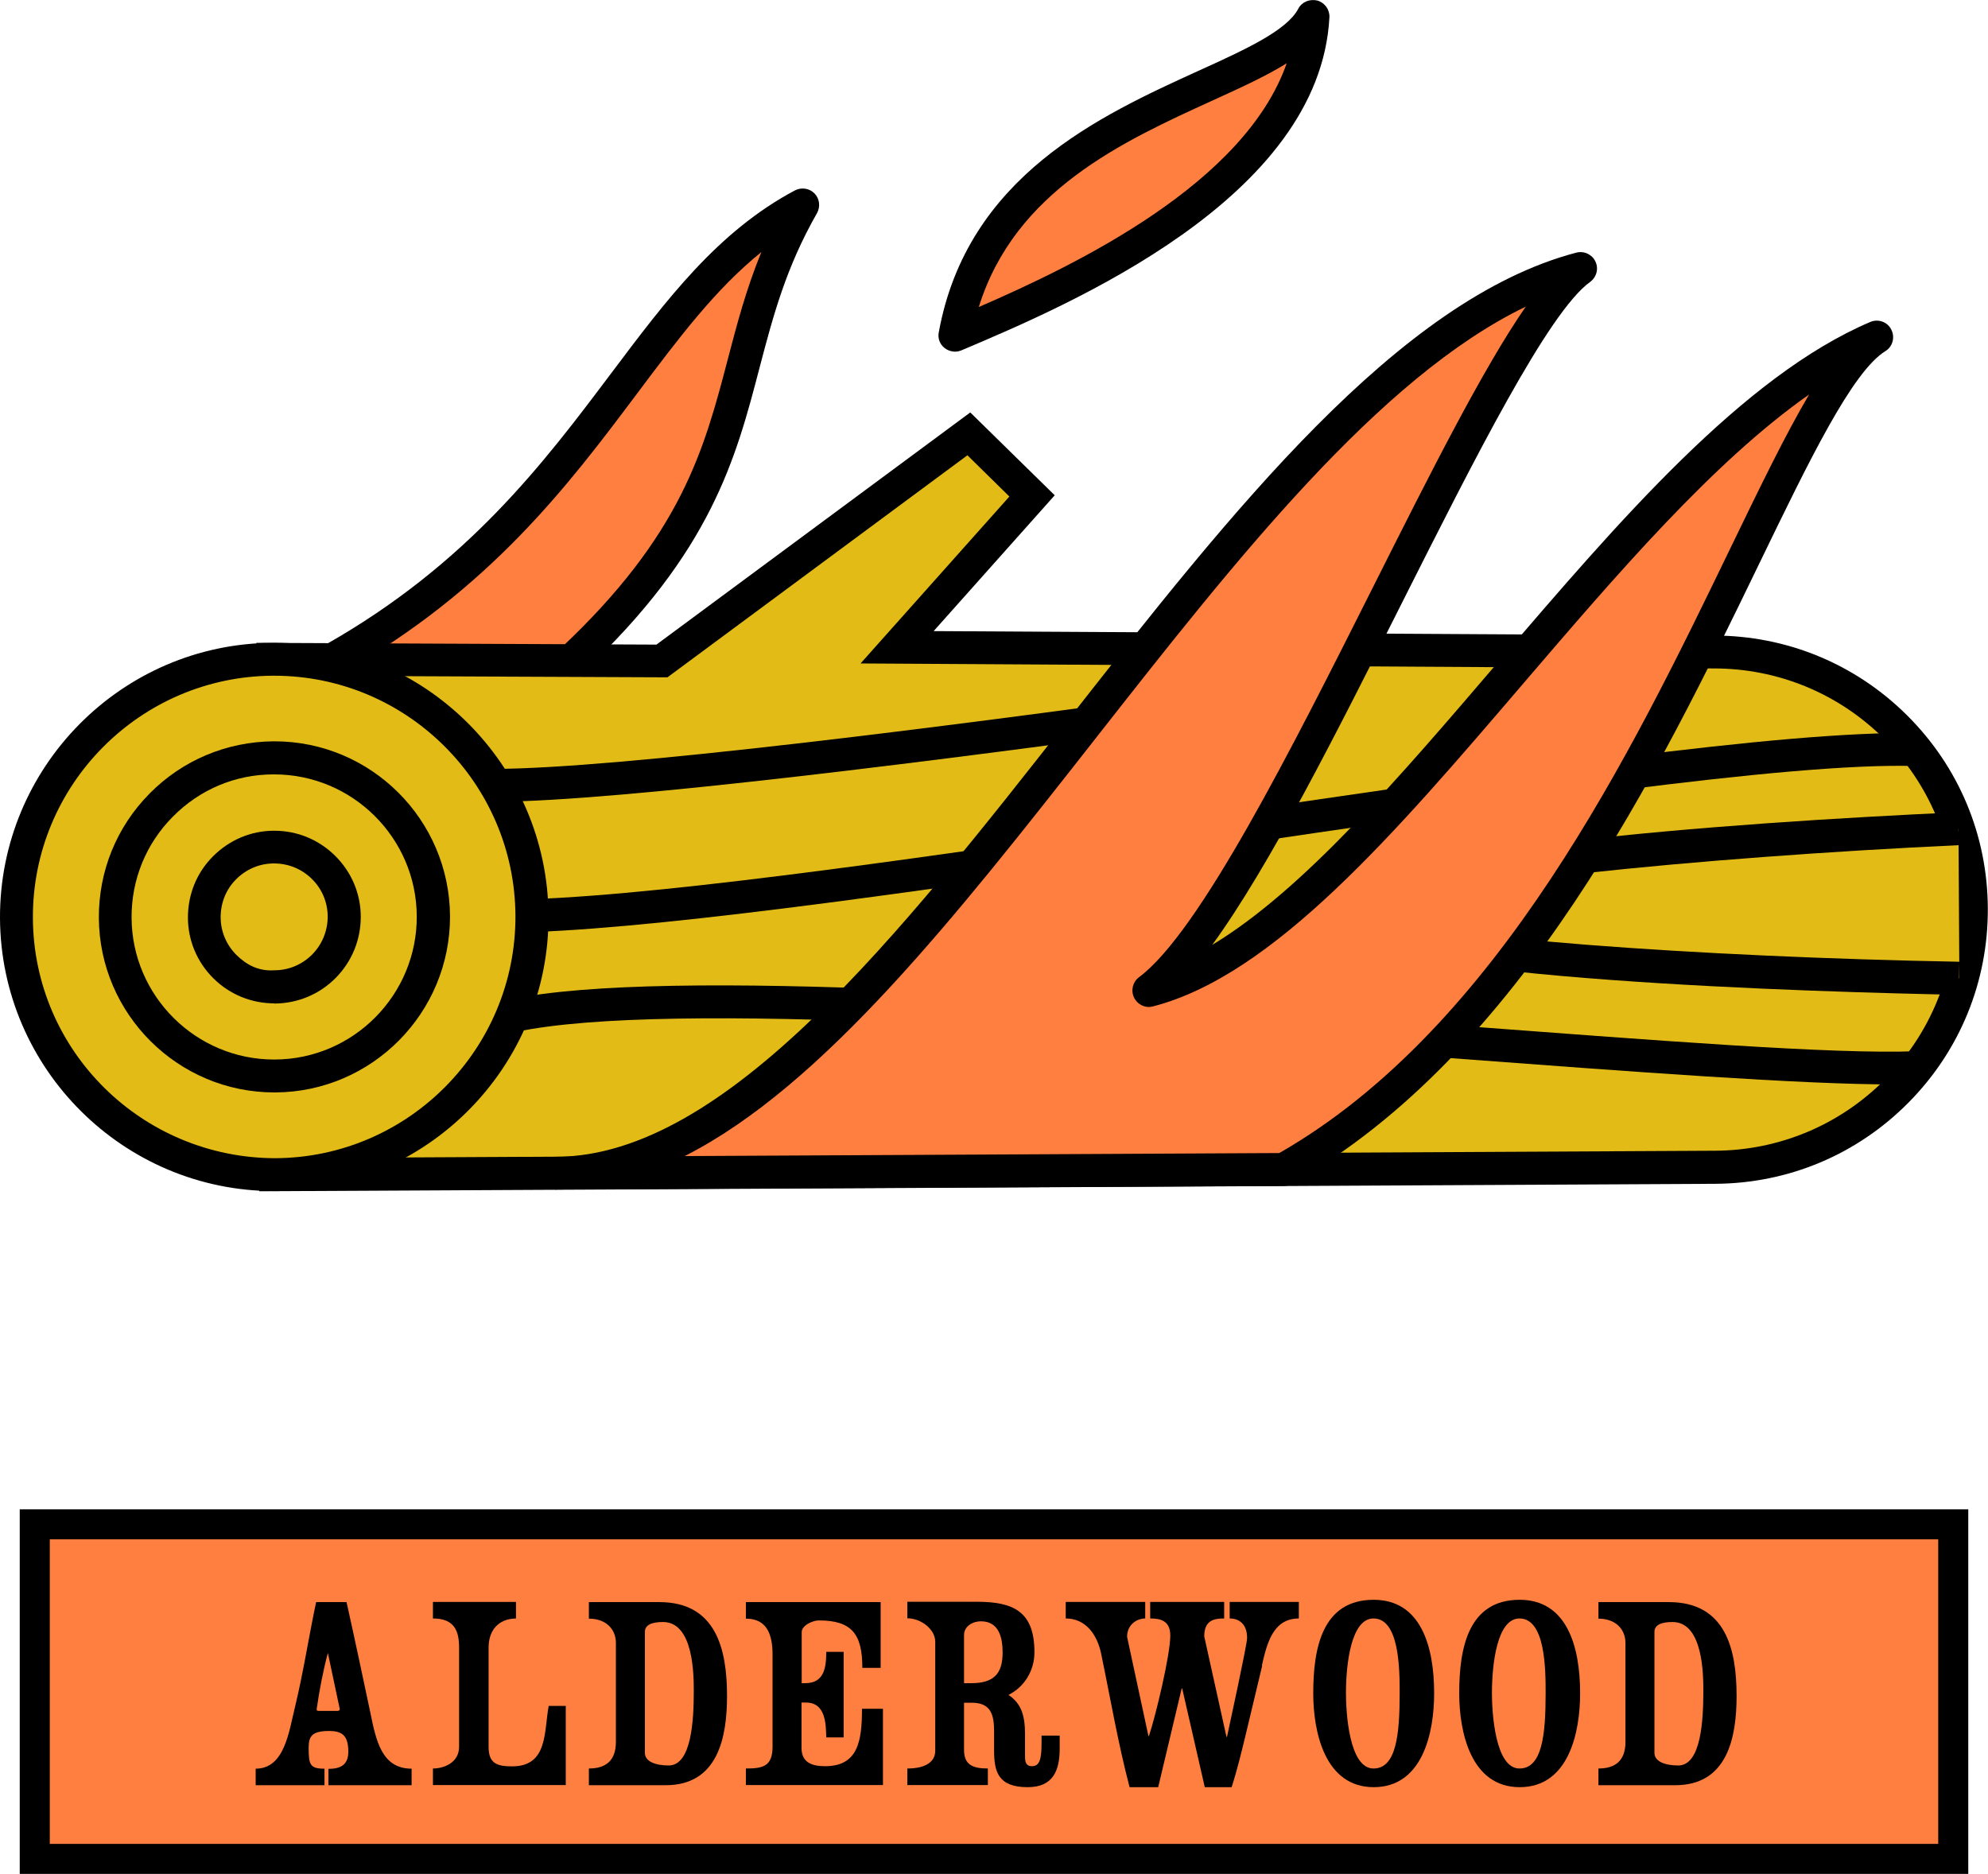 <svg viewBox="0 0 111.81 105.41" xmlns="http://www.w3.org/2000/svg" data-name="Layer 2" id="Layer_2">
  <defs>
    <style>
      .cls-1 {
        fill: #ff7f40;
      }

      .cls-2 {
        fill: #e2bb17;
      }
    </style>
  </defs>
  <g data-name="Layer 1" id="Layer_1-2">
    <g>
      <g>
        <g>
          <rect height="18.82" width="107.9" y="85.75" x="1.95" class="cls-1"></rect>
          <path d="M110.7,105.41H1.11v-20.51h109.59v20.51ZM2.8,103.72h106.21v-17.13H2.8v17.13Z"></path>
        </g>
        <g>
          <path d="M18.47,100.41v-.91c.61,0,1.12-.17,1.12-.96,0-.93-.36-1.17-1.08-1.17-.98,0-1.15.31-1.15.95,0,.95.08,1.17.89,1.17v.93h-3.87v-.93c1.64,0,1.87-2.1,2.23-3.55.46-1.91.76-3.89,1.17-5.82h1.71c.46,2.06.9,4.14,1.34,6.22.32,1.57.64,3.15,2.32,3.15v.93h-4.67ZM18.44,92.98c-.27,1.01-.48,2.12-.63,3.16,0,.05,0,.1.12.1h1.05c.1,0,.13-.05.13-.1l-.67-3.16Z"></path>
          <path d="M24.35,100.41v-.93c.61,0,1.47-.32,1.47-1.22v-5.58c0-.91-.24-1.64-1.47-1.64v-.93h4.67v.93c-1.03.02-1.54.71-1.54,1.64v5.58c0,.93.46,1.1,1.32,1.1,2.03,0,1.79-1.96,2.06-3.4h.96v4.45h-7.48Z"></path>
          <path d="M33.12,100.41v-.93c.93,0,1.52-.42,1.52-1.5v-5.56c0-.78-.56-1.37-1.52-1.37v-.93h3.96c3.2,0,3.81,2.65,3.81,5.28,0,2.35-.52,5.02-3.45,5.02h-4.31ZM36.27,91.8v6.8c0,.48.58.71,1.34.71,1.29,0,1.41-2.57,1.41-4.18,0-.88,0-3.89-1.73-3.89-.59,0-1.02.14-1.02.56Z"></path>
          <path d="M49.66,100.41h-7.71v-.93c.96,0,1.5-.12,1.5-1.23v-5.17c0-1.1-.29-2.03-1.5-2.03v-.93h7.58v3.7h-1.03c0-1.88-.57-2.67-2.45-2.67-.32,0-.96.27-.96.66v2.87h.2c1.07,0,1.18-.89,1.18-1.76h.98v4.81h-.98c-.02-.73-.02-1.96-1.14-1.96h-.25v2.55c0,.85.62,1.03,1.33,1.03,1.84,0,2.07-1.4,2.07-3.23h1.18v4.3Z"></path>
          <path d="M55.91,98.46v-1.06c0-.93-.17-1.62-1.25-1.62h-.44v2.65c0,.83.47,1.05,1.34,1.05v.93h-4.53v-.93c1.02,0,1.57-.37,1.57-1v-6.13c0-.71-.81-1.32-1.57-1.32v-.93h3.89c2.05,0,3.26.52,3.26,2.84,0,1.01-.54,1.94-1.46,2.4.73.49.93,1.17.93,2.22v1.2c0,.3.02.59.39.59.46,0,.54-.46.54-1.35v-.37h1.02v.73c0,1.22-.36,2.17-1.8,2.17-1.67,0-1.89-.88-1.89-2.07ZM54.22,91.97v2.71h.41c1.23,0,1.76-.5,1.76-1.72,0-.83-.2-1.76-1.22-1.76-.46,0-.95.27-.95.78Z"></path>
          <path d="M70.99,93.69l-.91,3.81c-.25,1.03-.48,2-.81,3.03h-1.51l-1.27-5.55h-.03l-1.32,5.55h-1.61c-.66-2.52-1.08-5.02-1.61-7.56-.22-1-.84-1.93-1.98-1.93v-.93h4.47v.93c-.46,0-1.02.34-1.02,1.03l1.2,5.58h.03c.39-1.18,1.2-4.56,1.2-5.65,0-.86-.59-.96-1.13-.96v-.93h4.16v.93c-.57,0-1.12.1-1.12,1.01l1.25,5.65h.03c.14-.66,1.13-5.19,1.13-5.56,0-.81-.47-1.1-.98-1.1v-.93h3.89v.93c-1.47,0-1.8,1.44-2.08,2.65Z"></path>
          <path d="M73.86,95.25c0-2.55.51-5.26,3.4-5.26,2.64,0,3.4,2.59,3.4,5.26,0,2.2-.64,5.28-3.4,5.28s-3.4-3.13-3.4-5.28ZM75.7,95.25c0,1.05.17,4.23,1.55,4.23,1.28,0,1.47-1.91,1.47-4.23,0-1.29,0-4.21-1.47-4.21-1.25,0-1.55,2.52-1.55,4.21Z"></path>
          <path d="M82.07,95.25c0-2.55.51-5.26,3.4-5.26,2.64,0,3.4,2.59,3.4,5.26,0,2.2-.64,5.28-3.4,5.28s-3.4-3.13-3.4-5.28ZM83.91,95.25c0,1.05.17,4.23,1.55,4.23,1.28,0,1.47-1.91,1.47-4.23,0-1.29,0-4.21-1.47-4.21-1.25,0-1.55,2.52-1.55,4.21Z"></path>
          <path d="M89.9,100.41v-.93c.93,0,1.52-.42,1.52-1.5v-5.56c0-.78-.56-1.37-1.52-1.37v-.93h3.96c3.2,0,3.81,2.65,3.81,5.28,0,2.35-.52,5.02-3.45,5.02h-4.31ZM93.05,91.8v6.8c0,.48.58.71,1.34.71,1.29,0,1.41-2.57,1.41-4.18,0-.88,0-3.89-1.73-3.89-.59,0-1.02.14-1.02.56Z"></path>
        </g>
      </g>
      <g>
        <g>
          <g>
            <path d="M18.72,37.1c14.85-8.39,17.11-20.63,26.43-25.57-4.99,8.71-1.95,15.26-13,25.63" class="cls-1"></path>
            <path d="M32.15,38.09c-.25,0-.49-.1-.68-.29-.35-.37-.33-.96.04-1.31,6.84-6.42,8.09-11.2,9.42-16.27.51-1.95,1.03-3.94,1.89-6.04-2.58,2.08-4.65,4.84-6.96,7.92-3.89,5.19-8.31,11.07-16.69,15.8-.45.25-1.01.09-1.26-.35-.25-.45-.1-1.01.35-1.26,8.04-4.54,12.33-10.26,16.12-15.3,3.08-4.1,5.98-7.97,10.33-10.28.37-.19.81-.12,1.1.17.29.3.34.75.14,1.11-1.75,3.06-2.47,5.8-3.23,8.69-1.33,5.1-2.71,10.37-9.94,17.15-.18.17-.41.25-.63.25Z"></path>
          </g>
          <g>
            <path d="M96.31,36.67l-45.86-.26,7.59-8.52-3.56-3.49-17.26,12.78-21.87-.1.15,28.99,80.96-.41c8.01-.04,14.46-6.56,14.42-14.57-.04-8.01-6.56-14.46-14.57-14.42Z" class="cls-2"></path>
            <path d="M14.58,67.01l-.16-30.85,22.5.1,17.65-13.06,4.75,4.66-6.81,7.64,43.8.25h.07c4.09,0,7.94,1.58,10.85,4.46,2.93,2.9,4.55,6.76,4.57,10.88.02,4.12-1.56,8-4.46,10.93-2.9,2.93-6.76,4.55-10.88,4.57l-81.88.42ZM16.28,38.01l.14,27.13,80.04-.41c3.62-.02,7.02-1.45,9.57-4.02,2.55-2.58,3.94-5.99,3.92-9.61-.02-3.63-1.45-7.03-4.02-9.58-2.56-2.53-5.95-3.92-9.54-3.92h-.08l-47.91-.28,8.37-9.39-2.36-2.32-16.87,12.49-21.25-.09Z"></path>
          </g>
          <g>
            <g>
              <circle r="14.5" cy="51.58" cx="15.42" class="cls-2"></circle>
              <path d="M15.43,67C6.96,67,.05,60.13,0,51.66c-.04-8.5,6.84-15.46,15.34-15.5h.08c8.47,0,15.38,6.87,15.43,15.34h0c.04,8.5-6.84,15.46-15.34,15.5h-.08ZM15.42,38.01h-.07c-7.48.04-13.54,6.16-13.5,13.64.04,7.48,6.15,13.49,13.64,13.5,7.48-.04,13.53-6.16,13.5-13.64h0c-.04-7.46-6.12-13.5-13.57-13.5Z"></path>
            </g>
            <path d="M15.43,61.45c-5.42,0-9.84-4.4-9.87-9.82-.01-2.64,1-5.12,2.86-7,1.85-1.87,4.33-2.91,6.97-2.93h.05c5.42,0,9.84,4.4,9.87,9.83h0c.02,5.44-4.38,9.89-9.82,9.92h-.05ZM15.42,43.56h-.04c-2.14,0-4.15.85-5.66,2.38-1.51,1.52-2.33,3.54-2.32,5.68.02,4.41,3.62,7.98,8.02,7.98h.04c4.42-.02,8-3.64,7.98-8.06h0c-.02-4.41-3.62-7.98-8.02-7.98Z"></path>
            <path d="M15.42,56.44c-1.28,0-2.5-.5-3.41-1.4-.92-.91-1.44-2.13-1.44-3.43,0-1.3.49-2.52,1.41-3.44s2.13-1.44,3.43-1.44h.02c1.29,0,2.5.5,3.42,1.41.92.91,1.44,2.13,1.44,3.43,0,1.3-.5,2.52-1.41,3.44-.91.92-2.13,1.43-3.43,1.44h-.03ZM15.42,48.57h-.02c-.8,0-1.55.32-2.12.89s-.87,1.33-.87,2.13c0,.81.32,1.56.89,2.13.57.56,1.25.92,2.13.86.81,0,1.56-.32,2.13-.89.56-.57.87-1.33.87-2.13,0-.8-.32-1.56-.89-2.12-.57-.56-1.32-.87-2.12-.87Z"></path>
          </g>
          <g>
            <path d="M28.81,57.14c13.87-2.95,66.29,3.34,79.02,2.92" class="cls-2"></path>
            <path d="M106.47,61c-5.17,0-14.5-.7-25.16-1.5-19.47-1.46-43.69-3.28-52.31-1.45l-.38-1.82c8.87-1.88,33.24-.05,52.83,1.42,11.64.87,21.68,1.67,26.36,1.48l.06,1.85c-.42.01-.89.02-1.39.02Z"></path>
          </g>
          <g>
            <path d="M29.92,51.51c17.3-.62,63.91-9.62,77.82-9.34" class="cls-2"></path>
            <path d="M29.95,52.43l-.07-1.85c8.19-.29,23.29-2.52,37.88-4.67,16.78-2.48,32.57-4.81,39.98-4.67l-.04,1.85c-7.16-.21-23.7,2.29-39.67,4.64-14.65,2.16-29.8,4.4-38.09,4.7Z"></path>
          </g>
          <g>
            <path d="M110.15,46.62s-33.6,1.55-34.4,4.65c-.8,3.1,34.45,3.76,34.45,3.76" class="cls-2"></path>
            <path d="M110.17,55.96c-7.67-.15-32.88-.84-35.08-3.74-.27-.35-.36-.78-.25-1.18.85-3.27,22.46-4.76,35.26-5.35l.09,1.85c-14.59.68-30.38,2.25-33.24,3.8,2.95,1.4,18.72,2.49,33.25,2.76l-.03,1.85Z"></path>
          </g>
          <g>
            <path d="M27.87,44.17c6.81-.02,24.61-2.26,39.27-4.29" class="cls-2"></path>
            <path d="M27.88,45.1v-1.85c6.84-.02,25.06-2.33,39.14-4.28l.25,1.83c-14.13,1.95-32.44,4.28-39.39,4.3Z"></path>
          </g>
        </g>
        <g>
          <path d="M31.32,65.99c19.14-.1,37.29-45.58,57.58-50.89-5.36,3.86-17.48,35.54-24.28,40.61,12.71-3.29,26.71-30.7,40.94-36.75-5.98,3.7-13.78,35.81-33.37,46.82l-40.88.21Z" class="cls-1"></path>
          <path d="M31.32,66.92c-.51,0-.92-.41-.93-.92,0-.51.41-.93.92-.93,9.52-.05,19.33-12.55,28.82-24.65,9.1-11.59,18.5-23.58,28.53-26.21.43-.11.88.1,1.07.5.19.4.07.88-.3,1.15-2.35,1.69-6.53,10.01-10.58,18.05-3.67,7.3-7.43,14.78-10.67,19.24,5.1-3.08,10.47-9.35,16.08-15.91,6.77-7.91,13.77-16.08,20.93-19.13.45-.19.97,0,1.18.43.22.43.08.96-.33,1.21-1.87,1.16-4.28,6.14-7.07,11.9-5.65,11.67-13.38,27.66-26.34,34.94-.14.08-.29.12-.45.12l-40.87.2h0ZM85.83,17.24c-8.27,3.98-16.37,14.3-24.23,24.32-7.83,9.98-15.32,19.53-23.09,23.47l33.44-.17c12.33-7.06,19.86-22.63,25.37-34.02,1.68-3.47,3.11-6.42,4.43-8.65-5.39,3.78-10.8,10.1-16.07,16.25-7.22,8.44-14.05,16.42-20.83,18.17-.43.12-.88-.1-1.07-.5-.19-.4-.07-.88.28-1.14,3.41-2.54,8.58-12.83,13.14-21.9,3.26-6.49,6.21-12.35,8.62-15.83Z"></path>
        </g>
        <g>
          <path d="M53.71,18.85c2.32-12.73,17.83-13.59,20.12-17.93-.51,9.61-14.15,15.4-20.12,17.93Z" class="cls-1"></path>
          <path d="M53.71,19.78c-.21,0-.41-.07-.58-.2-.27-.21-.4-.55-.33-.89,1.6-8.79,9.11-12.2,14.59-14.7,2.67-1.21,4.98-2.27,5.63-3.5.2-.39.65-.56,1.07-.46.42.12.7.51.68.94-.54,10.2-14.66,16.18-20.68,18.73-.12.05-.24.08-.36.08ZM72.38,3.55c-1.15.72-2.59,1.38-4.22,2.12-4.97,2.27-11.07,5.04-13.11,11.6,5.58-2.42,14.97-6.97,17.32-13.72Z"></path>
        </g>
      </g>
    </g>
  </g>
</svg>